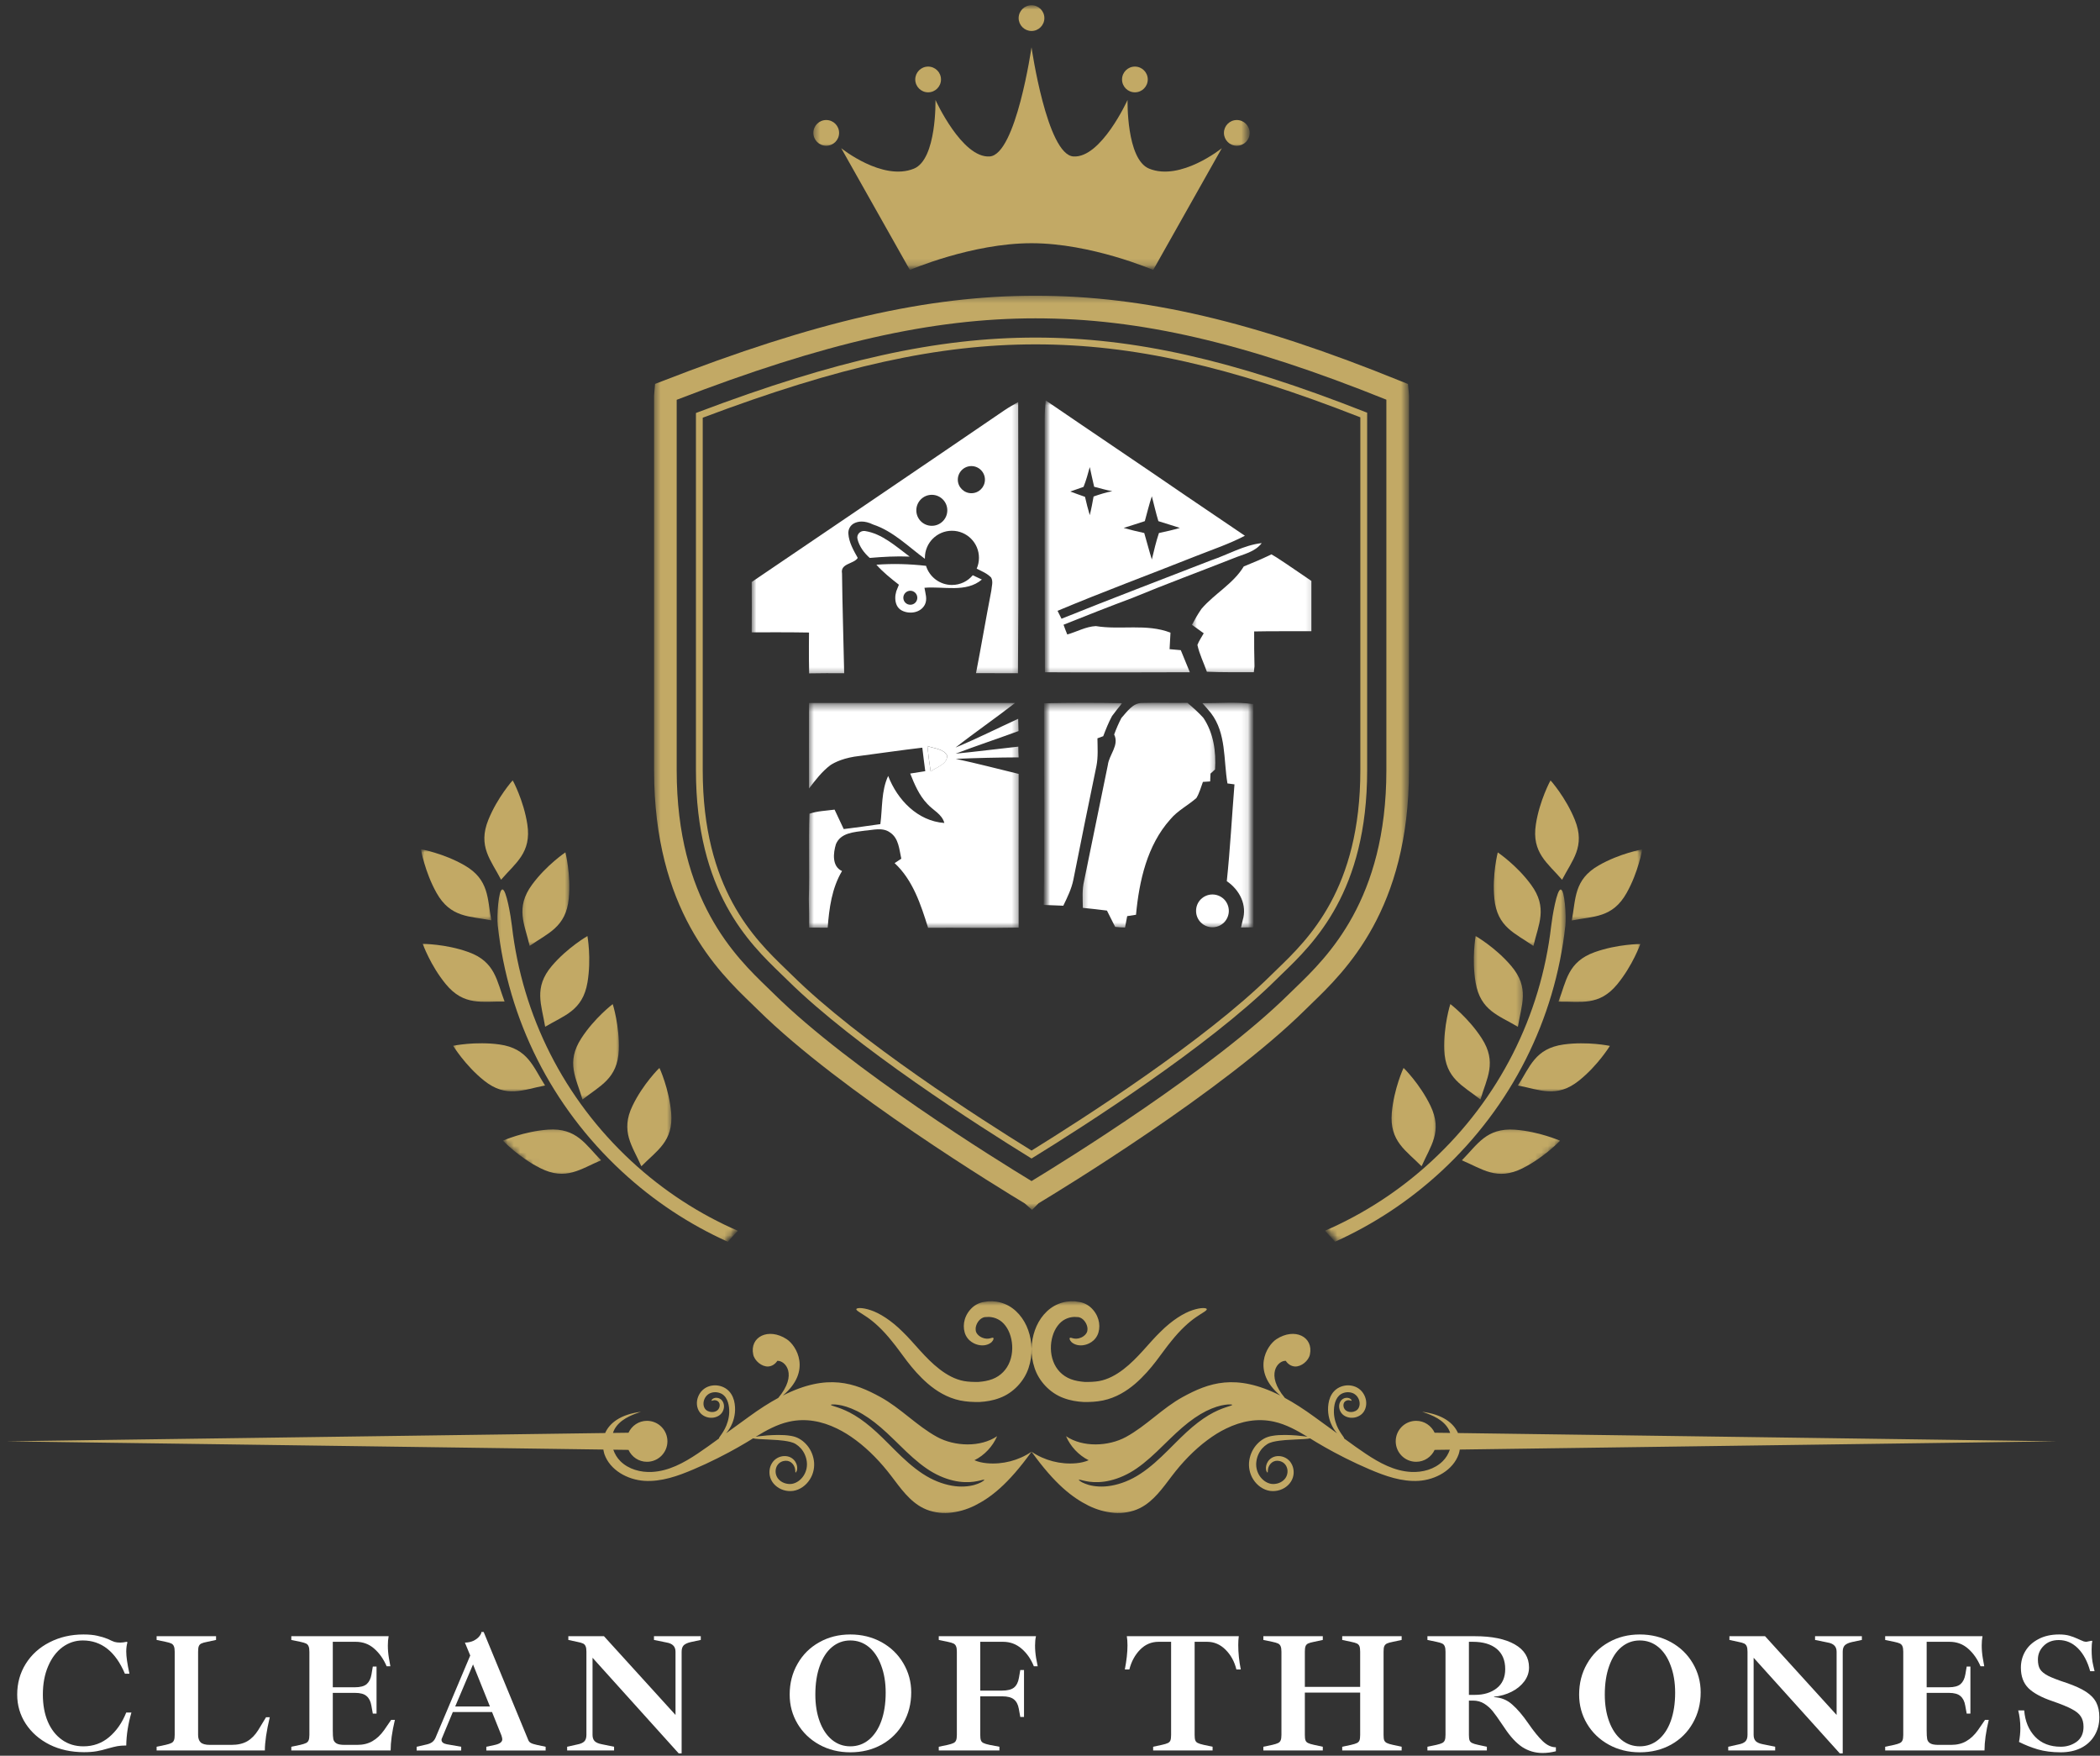 <svg width="329" height="275" viewBox="0 0 329 275" fill="none" xmlns="http://www.w3.org/2000/svg">
<rect x="0" y="0" width="329" height="275" fill="#333333" stroke="none"/>
<g clip-path="url(#clip0_2329_55)">
<mask id="mask0_2329_55" style="mask-type:luminance" maskUnits="userSpaceOnUse" x="102" y="46" width="119" height="144">
<path d="M102.458 46.32H220.458V189.32H102.458V46.32Z" fill="white"/>
</mask>
<g mask="url(#mask0_2329_55)">
<path d="M161.687 189.508L160.552 188.497C157.281 186.529 131.755 171.029 118.776 158.206C118.479 157.909 118.151 157.596 117.807 157.263C112.448 152.091 102.474 142.471 102.474 120.654V61.977L102.479 61.925C102.489 61.706 102.51 61.503 102.526 61.294L102.63 60.133L103.656 59.737C127.802 50.331 145.312 46.32 162.218 46.32C179.265 46.32 196.427 50.336 219.583 59.747L220.583 60.148L220.687 61.273C220.708 61.497 220.729 61.716 220.739 61.95V120.654C220.739 142.471 210.771 152.091 205.411 157.258C205.067 157.596 204.739 157.909 204.442 158.206C191.547 170.945 166.125 186.414 162.713 188.466L161.687 189.508ZM106.015 62.622V120.654C106.015 140.966 115.286 149.909 120.265 154.711C120.625 155.055 120.958 155.378 121.265 155.685C133.224 167.497 156.291 181.768 161.609 184.992C166.901 181.779 190.015 167.477 201.948 155.685C202.26 155.378 202.593 155.055 202.953 154.711C207.932 149.904 217.198 140.966 217.198 120.654V62.602C195.021 53.68 178.526 49.862 162.218 49.862C146.031 49.862 129.172 53.685 106.015 62.622Z" fill="#C2A965"/>
</g>
<path d="M161.609 181.458L161.328 181.286C153.448 176.427 133.969 163.995 123.385 153.536C123.068 153.224 122.724 152.891 122.359 152.542C117.375 147.729 109.031 139.682 109.031 120.651V64.688L109.375 64.557C131.042 56.37 146.849 52.875 162.219 52.875C177.682 52.875 193.12 56.354 213.849 64.51L214.188 64.641V120.651C214.188 139.682 205.844 147.729 200.859 152.536C200.495 152.891 200.151 153.224 199.833 153.536C189.281 163.969 169.781 176.417 161.885 181.286L161.609 181.458ZM110.094 65.427V120.651C110.094 139.234 118.234 147.083 123.094 151.776C123.464 152.13 123.813 152.464 124.13 152.781C134.516 163.042 153.583 175.255 161.609 180.214C169.641 175.245 188.734 163.016 199.089 152.781C199.406 152.464 199.75 152.13 200.12 151.776C204.984 147.083 213.12 139.229 213.12 120.651V65.365C192.698 57.354 177.453 53.938 162.219 53.938C147.063 53.938 131.458 57.375 110.094 65.427Z" fill="#C2A965"/>
<mask id="mask1_2329_55" style="mask-type:luminance" maskUnits="userSpaceOnUse" x="77" y="139" width="39" height="56">
<path d="M77.333 139H116V195H77.333V139Z" fill="white"/>
</mask>
<g mask="url(#mask1_2329_55)">
<mask id="mask2_2329_55" style="mask-type:luminance" maskUnits="userSpaceOnUse" x="48" y="118" width="89" height="86">
<path d="M48.947 151.326L79.546 118.336L136.005 170.695L105.406 203.69L48.947 151.326Z" fill="white"/>
</mask>
<g mask="url(#mask2_2329_55)">
<mask id="mask3_2329_55" style="mask-type:luminance" maskUnits="userSpaceOnUse" x="48" y="42" width="159" height="162">
<path d="M48.947 151.323L150.27 42.078L206.729 94.438L105.406 203.688L48.947 151.323Z" fill="white"/>
</mask>
<g mask="url(#mask3_2329_55)">
<path d="M115.604 192.789C109.609 190.18 103.947 186.539 98.89 181.852C88.364 172.086 81.828 159.149 80.203 145.034C80.025 143.492 79.317 139.284 78.708 139.305C78.098 139.326 77.817 143.466 77.984 144.961C79.604 159.727 86.395 173.263 97.395 183.461C102.442 188.143 108.067 191.815 114.02 194.497L115.604 192.789Z" fill="#C2A965"/>
</g>
</g>
</g>
<mask id="mask4_2329_55" style="mask-type:luminance" maskUnits="userSpaceOnUse" x="74" y="121" width="10" height="18">
<path d="M74.667 121.664H84V138.997H74.667V121.664Z" fill="white"/>
</mask>
<g mask="url(#mask4_2329_55)">
<mask id="mask5_2329_55" style="mask-type:luminance" maskUnits="userSpaceOnUse" x="48" y="118" width="89" height="86">
<path d="M48.948 151.326L79.547 118.336L136.006 170.695L105.407 203.69L48.948 151.326Z" fill="white"/>
</mask>
<g mask="url(#mask5_2329_55)">
<mask id="mask6_2329_55" style="mask-type:luminance" maskUnits="userSpaceOnUse" x="48" y="42" width="159" height="162">
<path d="M48.948 151.323L150.271 42.078L206.729 94.438L105.407 203.688L48.948 151.323Z" fill="white"/>
</mask>
<g mask="url(#mask6_2329_55)">
<path d="M80.323 122.219C80.323 122.219 77.938 124.875 76.511 128.401C74.818 132.578 76.917 134.714 78.501 137.792C80.761 135.161 83.297 133.568 82.615 129.115C82.037 125.354 80.323 122.219 80.323 122.219Z" fill="#C2A965"/>
</g>
</g>
</g>
<mask id="mask7_2329_55" style="mask-type:luminance" maskUnits="userSpaceOnUse" x="81" y="132" width="9" height="17">
<path d="M81.333 132.336H89.333V148.336H81.333V132.336Z" fill="white"/>
</mask>
<g mask="url(#mask7_2329_55)">
<mask id="mask8_2329_55" style="mask-type:luminance" maskUnits="userSpaceOnUse" x="48" y="118" width="89" height="86">
<path d="M48.947 151.333L79.546 118.344L136.005 170.703L105.406 203.698L48.947 151.333Z" fill="white"/>
</mask>
<g mask="url(#mask8_2329_55)">
<mask id="mask9_2329_55" style="mask-type:luminance" maskUnits="userSpaceOnUse" x="48" y="42" width="159" height="162">
<path d="M48.947 151.331L150.27 42.086L206.729 94.445L105.406 203.695L48.947 151.331Z" fill="white"/>
</mask>
<g mask="url(#mask9_2329_55)">
<path d="M88.578 133.508C88.578 133.508 85.614 135.492 83.359 138.56C80.692 142.19 82.203 144.779 82.984 148.154C85.822 146.159 88.666 145.237 89.104 140.753C89.468 136.966 88.578 133.508 88.578 133.508Z" fill="#C2A965"/>
</g>
</g>
</g>
<mask id="mask10_2329_55" style="mask-type:luminance" maskUnits="userSpaceOnUse" x="84" y="145" width="10" height="17">
<path d="M84 145.664H93.333V161.664H84V145.664Z" fill="white"/>
</mask>
<g mask="url(#mask10_2329_55)">
<mask id="mask11_2329_55" style="mask-type:luminance" maskUnits="userSpaceOnUse" x="48" y="118" width="89" height="86">
<path d="M48.948 151.326L79.547 118.336L136.006 170.695L105.407 203.69L48.948 151.326Z" fill="white"/>
</mask>
<g mask="url(#mask11_2329_55)">
<mask id="mask12_2329_55" style="mask-type:luminance" maskUnits="userSpaceOnUse" x="48" y="42" width="159" height="162">
<path d="M48.948 151.323L150.271 42.078L206.729 94.438L105.407 203.688L48.948 151.323Z" fill="white"/>
</mask>
<g mask="url(#mask12_2329_55)">
<path d="M92.032 146.617C92.032 146.617 88.928 148.388 86.464 151.284C83.542 154.716 84.865 157.404 85.407 160.826C88.376 159.039 91.282 158.326 92.037 153.883C92.672 150.128 92.032 146.617 92.032 146.617Z" fill="#C2A965"/>
</g>
</g>
</g>
<mask id="mask13_2329_55" style="mask-type:luminance" maskUnits="userSpaceOnUse" x="89" y="156" width="9" height="17">
<path d="M89.333 156.336H97.333V172.336H89.333V156.336Z" fill="white"/>
</mask>
<g mask="url(#mask13_2329_55)">
<mask id="mask14_2329_55" style="mask-type:luminance" maskUnits="userSpaceOnUse" x="48" y="118" width="89" height="86">
<path d="M48.947 151.333L79.546 118.344L136.005 170.703L105.406 203.698L48.947 151.333Z" fill="white"/>
</mask>
<g mask="url(#mask14_2329_55)">
<mask id="mask15_2329_55" style="mask-type:luminance" maskUnits="userSpaceOnUse" x="48" y="42" width="159" height="162">
<path d="M48.947 151.331L150.27 42.086L206.729 94.445L105.406 203.695L48.947 151.331Z" fill="white"/>
</mask>
<g mask="url(#mask15_2329_55)">
<path d="M95.994 157.273C95.994 157.273 93.145 159.43 91.078 162.622C88.624 166.398 90.286 168.893 91.26 172.221C93.973 170.06 96.765 168.977 96.937 164.477C97.083 160.669 95.994 157.273 95.994 157.273Z" fill="#C2A965"/>
</g>
</g>
</g>
<mask id="mask16_2329_55" style="mask-type:luminance" maskUnits="userSpaceOnUse" x="97" y="167" width="9" height="16">
<path d="M97.333 167H105.333V183H97.333V167Z" fill="white"/>
</mask>
<g mask="url(#mask16_2329_55)">
<mask id="mask17_2329_55" style="mask-type:luminance" maskUnits="userSpaceOnUse" x="48" y="118" width="89" height="86">
<path d="M48.947 151.326L79.546 118.336L136.005 170.695L105.406 203.69L48.947 151.326Z" fill="white"/>
</mask>
<g mask="url(#mask17_2329_55)">
<mask id="mask18_2329_55" style="mask-type:luminance" maskUnits="userSpaceOnUse" x="48" y="42" width="159" height="162">
<path d="M48.947 151.323L150.27 42.078L206.729 94.438L105.406 203.688L48.947 151.323Z" fill="white"/>
</mask>
<g mask="url(#mask18_2329_55)">
<path d="M103.312 167.258C103.312 167.258 100.754 169.753 99.103 173.18C97.14 177.232 99.093 179.503 100.478 182.68C102.905 180.201 105.536 178.779 105.15 174.289C104.817 170.503 103.312 167.258 103.312 167.258Z" fill="#C2A965"/>
</g>
</g>
</g>
<mask id="mask19_2329_55" style="mask-type:luminance" maskUnits="userSpaceOnUse" x="65" y="132" width="13" height="13">
<path d="M65.333 132.336H77.333V144.336H65.333V132.336Z" fill="white"/>
</mask>
<g mask="url(#mask19_2329_55)">
<mask id="mask20_2329_55" style="mask-type:luminance" maskUnits="userSpaceOnUse" x="48" y="118" width="89" height="86">
<path d="M48.947 151.333L79.546 118.344L136.005 170.703L105.406 203.698L48.947 151.333Z" fill="white"/>
</mask>
<g mask="url(#mask20_2329_55)">
<mask id="mask21_2329_55" style="mask-type:luminance" maskUnits="userSpaceOnUse" x="48" y="42" width="159" height="162">
<path d="M48.947 151.331L150.27 42.086L206.729 94.445L105.406 203.695L48.947 151.331Z" fill="white"/>
</mask>
<g mask="url(#mask21_2329_55)">
<path d="M65.947 133.016C65.947 133.016 66.531 136.536 68.39 139.854C70.598 143.781 73.578 143.474 76.978 144.156C76.328 140.75 76.671 137.776 72.765 135.531C69.463 133.635 65.947 133.016 65.947 133.016Z" fill="#C2A965"/>
</g>
</g>
</g>
<mask id="mask22_2329_55" style="mask-type:luminance" maskUnits="userSpaceOnUse" x="65" y="147" width="15" height="11">
<path d="M65.333 147H80V157.667H65.333V147Z" fill="white"/>
</mask>
<g mask="url(#mask22_2329_55)">
<mask id="mask23_2329_55" style="mask-type:luminance" maskUnits="userSpaceOnUse" x="48" y="118" width="89" height="86">
<path d="M48.947 151.326L79.546 118.336L136.005 170.695L105.406 203.69L48.947 151.326Z" fill="white"/>
</mask>
<g mask="url(#mask23_2329_55)">
<mask id="mask24_2329_55" style="mask-type:luminance" maskUnits="userSpaceOnUse" x="48" y="42" width="159" height="162">
<path d="M48.947 151.323L150.27 42.078L206.729 94.438L105.406 203.688L48.947 151.323Z" fill="white"/>
</mask>
<g mask="url(#mask24_2329_55)">
<path d="M66.233 147.844C66.233 147.844 67.426 151.214 69.843 154.146C72.707 157.63 75.582 156.797 79.051 156.875C77.811 153.635 77.624 150.646 73.384 149.12C69.801 147.833 66.233 147.844 66.233 147.844Z" fill="#C2A965"/>
</g>
</g>
</g>
<mask id="mask25_2329_55" style="mask-type:luminance" maskUnits="userSpaceOnUse" x="70" y="163" width="17" height="8">
<path d="M70.667 163H86.667V171H70.667V163Z" fill="white"/>
</mask>
<g mask="url(#mask25_2329_55)">
<mask id="mask26_2329_55" style="mask-type:luminance" maskUnits="userSpaceOnUse" x="48" y="118" width="89" height="86">
<path d="M48.948 151.326L79.547 118.336L136.006 170.695L105.407 203.69L48.948 151.326Z" fill="white"/>
</mask>
<g mask="url(#mask26_2329_55)">
<mask id="mask27_2329_55" style="mask-type:luminance" maskUnits="userSpaceOnUse" x="48" y="42" width="159" height="162">
<path d="M48.948 151.323L150.271 42.078L206.729 94.438L105.407 203.688L48.948 151.323Z" fill="white"/>
</mask>
<g mask="url(#mask27_2329_55)">
<path d="M70.995 163.804C70.995 163.804 72.849 166.856 75.818 169.242C79.334 172.06 81.98 170.664 85.391 170.023C83.516 167.106 82.719 164.221 78.255 163.596C74.49 163.07 70.995 163.804 70.995 163.804Z" fill="#C2A965"/>
</g>
</g>
</g>
<mask id="mask28_2329_55" style="mask-type:luminance" maskUnits="userSpaceOnUse" x="78" y="176" width="17" height="9">
<path d="M78.667 176.336H94.667V184.336H78.667V176.336Z" fill="white"/>
</mask>
<g mask="url(#mask28_2329_55)">
<mask id="mask29_2329_55" style="mask-type:luminance" maskUnits="userSpaceOnUse" x="48" y="118" width="89" height="86">
<path d="M48.948 151.333L79.547 118.344L136.006 170.703L105.407 203.698L48.948 151.333Z" fill="white"/>
</mask>
<g mask="url(#mask29_2329_55)">
<mask id="mask30_2329_55" style="mask-type:luminance" maskUnits="userSpaceOnUse" x="48" y="42" width="159" height="162">
<path d="M48.948 151.331L150.271 42.086L206.729 94.445L105.407 203.695L48.948 151.331Z" fill="white"/>
</mask>
<g mask="url(#mask30_2329_55)">
<path d="M78.792 178.664C78.792 178.664 81.245 181.258 84.646 182.966C88.667 184.992 90.969 183.075 94.167 181.737C91.73 179.273 90.344 176.622 85.849 176.94C82.052 177.211 78.792 178.664 78.792 178.664Z" fill="#C2A965"/>
</g>
</g>
</g>
<mask id="mask31_2329_55" style="mask-type:luminance" maskUnits="userSpaceOnUse" x="0" y="203" width="323" height="35">
<path d="M0 203.75H322.667V237.667H0V203.75Z" fill="white"/>
</mask>
<g mask="url(#mask31_2329_55)">
<path d="M162.084 214.269C161.396 212.238 161.5 210.16 162.136 208.353C162.761 206.561 164.058 204.941 165.813 204.238C166.672 203.884 167.578 203.769 168.401 203.827C168.604 203.847 168.802 203.884 168.995 203.915L169.292 203.962L169.641 204.061C170.099 204.217 170.49 204.452 170.818 204.728C172.089 205.847 172.469 207.42 172.089 208.712C171.896 209.384 171.443 209.915 170.995 210.202C170.542 210.509 170.078 210.655 169.657 210.707C168.808 210.816 168.141 210.493 167.844 210.186C167.537 209.858 167.532 209.608 167.604 209.556C167.698 209.478 167.886 209.571 168.177 209.639C168.474 209.696 168.896 209.717 169.375 209.504C169.844 209.306 170.36 208.837 170.365 208.311C170.443 207.733 170.073 206.889 169.443 206.493C169.292 206.399 169.131 206.337 168.979 206.306L168.87 206.295L168.683 206.29L168.302 206.269C167.808 206.29 167.328 206.405 166.886 206.634C166.006 207.066 165.261 208.045 164.901 209.285C164.537 210.504 164.532 211.962 165.006 213.222C165.479 214.493 166.417 215.504 167.756 216.014C168.422 216.269 169.167 216.394 169.922 216.452C170.667 216.467 171.516 216.441 172.193 216.316C173.573 216.066 174.865 215.353 176.011 214.472C178.323 212.696 179.995 210.337 181.828 208.582C183.61 206.8 185.443 205.665 186.823 205.212C188.203 204.754 189.026 204.853 189.063 205.045C189.12 205.274 188.422 205.592 187.37 206.316C186.308 207.045 184.933 208.259 183.479 210.092C182.006 211.853 180.516 214.431 177.854 216.733C176.532 217.863 174.849 218.931 172.792 219.358C171.756 219.566 170.828 219.608 169.782 219.597C168.745 219.54 167.667 219.373 166.604 218.967C164.459 218.181 162.74 216.295 162.084 214.269ZM134.157 205.045C134.198 204.853 135.021 204.754 136.401 205.212C137.776 205.665 139.615 206.8 141.396 208.582C143.229 210.337 144.901 212.696 147.214 214.472C148.36 215.353 149.646 216.066 151.032 216.316C151.703 216.441 152.558 216.467 153.302 216.452C154.058 216.394 154.797 216.269 155.469 216.014C156.802 215.504 157.745 214.493 158.219 213.222C158.688 211.962 158.688 210.504 158.323 209.285C157.964 208.045 157.219 207.066 156.334 206.634C155.896 206.405 155.417 206.29 154.917 206.269L154.542 206.29L154.354 206.295L154.24 206.306C154.089 206.337 153.933 206.399 153.782 206.493C153.146 206.889 152.782 207.733 152.86 208.311C152.86 208.837 153.381 209.306 153.849 209.504C154.328 209.717 154.75 209.696 155.047 209.639C155.339 209.571 155.526 209.478 155.62 209.556C155.693 209.608 155.683 209.858 155.381 210.186C155.084 210.493 154.417 210.816 153.568 210.707C153.146 210.655 152.683 210.509 152.229 210.202C151.782 209.915 151.323 209.384 151.136 208.712C150.756 207.42 151.136 205.847 152.407 204.728C152.735 204.452 153.125 204.217 153.584 204.061L153.933 203.962L154.224 203.915C154.422 203.884 154.62 203.847 154.823 203.827C155.646 203.769 156.552 203.884 157.412 204.238C159.162 204.941 160.464 206.561 161.089 208.353C161.724 210.16 161.828 212.238 161.141 214.269C160.485 216.295 158.766 218.181 156.615 218.967C155.558 219.373 154.479 219.54 153.443 219.597C152.396 219.608 151.464 219.566 150.427 219.358C148.375 218.931 146.693 217.863 145.37 216.733C142.703 214.431 141.219 211.853 139.745 210.092C138.292 208.259 136.917 207.045 135.854 206.316C134.797 205.592 134.104 205.274 134.157 205.045ZM189.339 221.675C188.276 222.311 187.094 223.212 185.875 224.337C184.657 225.452 183.391 226.806 181.969 228.155C180.547 229.504 179.063 230.712 177.506 231.524C175.959 232.337 174.401 232.743 173.073 232.827C171.745 232.905 170.672 232.67 169.995 232.389C169.823 232.316 169.672 232.248 169.547 232.191C169.422 232.123 169.323 232.056 169.24 232.004C169.078 231.894 169.006 231.821 169.021 231.79C169.037 231.754 169.146 231.764 169.328 231.806C169.417 231.827 169.526 231.858 169.657 231.889C169.792 231.915 169.943 231.952 170.11 231.988C170.787 232.134 171.792 232.233 173 232.066C174.209 231.899 175.625 231.452 177.032 230.655C178.443 229.863 179.839 228.691 181.229 227.373C182.625 226.045 183.917 224.712 185.219 223.597C186.511 222.478 187.802 221.592 188.974 221.009C190.151 220.425 191.183 220.134 191.901 220.035C192.089 220.009 192.245 219.993 192.386 219.983C192.526 219.972 192.646 219.978 192.74 219.978C192.938 219.983 193.037 220.004 193.042 220.04C193.073 220.217 191.474 220.389 189.339 221.675ZM153.985 232.004C153.901 232.056 153.802 232.123 153.672 232.191C153.547 232.248 153.401 232.316 153.229 232.389C152.552 232.67 151.474 232.905 150.146 232.827C148.823 232.743 147.266 232.337 145.719 231.524C144.162 230.712 142.677 229.504 141.25 228.155C139.834 226.806 138.568 225.452 137.349 224.337C136.131 223.212 134.948 222.311 133.886 221.675C131.75 220.389 130.151 220.217 130.183 220.04C130.188 220.004 130.287 219.983 130.479 219.978C130.578 219.978 130.698 219.972 130.839 219.983C130.974 219.993 131.136 220.009 131.318 220.035C132.042 220.134 133.073 220.425 134.25 221.009C135.422 221.592 136.714 222.478 138.006 223.597C139.308 224.712 140.599 226.045 141.99 227.373C143.386 228.691 144.782 229.863 146.193 230.655C147.599 231.452 149.011 231.899 150.224 232.066C151.433 232.233 152.433 232.134 153.11 231.988C153.276 231.952 153.433 231.915 153.563 231.889C153.693 231.858 153.808 231.827 153.896 231.806C154.078 231.764 154.183 231.754 154.203 231.79C154.219 231.821 154.146 231.894 153.985 232.004ZM322.261 225.754L228.417 224.457C227.729 222.899 226.026 221.54 222.802 221.129C224.438 221.66 226.177 222.399 226.979 223.92C227.068 224.087 227.136 224.264 227.193 224.441L224.761 224.41C224.25 223.316 223.157 222.545 221.865 222.545C220.094 222.545 218.662 223.983 218.662 225.754C218.662 227.524 220.094 228.962 221.865 228.962C223.157 228.962 224.245 228.196 224.761 227.097L227.141 227.066C226.912 227.743 226.532 228.368 226.026 228.868C224.75 230.139 222.86 230.644 221.063 230.55C218.464 230.415 216.125 229.149 213.933 227.681C213.391 227.321 212.865 226.946 212.339 226.582C212.292 226.545 212.245 226.514 212.198 226.478C211.74 226.149 211.172 225.743 210.568 225.3C210.568 225.3 210.573 225.3 210.573 225.295C210.625 225.233 210.433 225.004 210.141 224.582C209.849 224.155 209.459 223.519 209.209 222.655C209.084 222.228 208.995 221.748 208.979 221.233C208.969 220.717 209.011 220.16 209.177 219.634C209.344 219.108 209.646 218.629 210.094 218.358C210.552 218.082 211.167 217.983 211.714 218.134C211.99 218.202 212.229 218.342 212.422 218.519C212.62 218.696 212.776 218.931 212.875 219.175C213.084 219.675 213.047 220.228 212.808 220.603C212.589 220.962 212.115 221.165 211.683 221.17C211.245 221.181 210.865 221.004 210.667 220.728C210.464 220.452 210.427 220.071 210.516 219.821C210.537 219.759 210.568 219.696 210.599 219.644C210.636 219.597 210.672 219.55 210.719 219.514C210.808 219.436 210.917 219.384 211.016 219.353C211.224 219.29 211.401 219.316 211.521 219.353C211.641 219.384 211.709 219.425 211.74 219.394C211.766 219.373 211.756 219.285 211.636 219.165C211.521 219.05 211.287 218.925 210.959 218.936C210.802 218.946 210.615 218.983 210.438 219.087C210.344 219.134 210.256 219.202 210.172 219.285C210.099 219.368 210.026 219.462 209.969 219.571C209.74 219.998 209.724 220.592 210.026 221.129C210.172 221.399 210.412 221.634 210.698 221.795C210.985 221.952 211.318 222.045 211.657 222.066C212 222.082 212.36 222.03 212.703 221.884C213.047 221.743 213.391 221.509 213.631 221.16C214.104 220.483 214.162 219.566 213.86 218.795C213.709 218.405 213.479 218.035 213.157 217.733C212.828 217.425 212.427 217.207 211.995 217.092C211.141 216.863 210.245 217.019 209.537 217.467C209.183 217.696 208.881 218.004 208.672 218.332C208.459 218.665 208.323 219.014 208.229 219.353C207.886 220.722 208.11 221.978 208.495 222.91C208.776 223.603 209.141 224.129 209.479 224.504C208.172 223.55 206.818 222.561 205.881 221.894C204.229 220.691 202.709 219.722 201.297 218.957C198.198 215.269 200.224 213.071 201.438 213.149C201.75 213.639 202.287 214.004 202.87 214.035C203.875 214.092 205.006 213.144 205.219 212.165C205.813 209.389 202.844 207.889 199.979 209.754C198.433 210.759 196.021 214.769 200.584 218.587C193.568 215.04 189.313 216.618 185.292 218.816C182.115 220.556 179.594 223.327 176.417 225.066C173.657 226.577 169.599 226.722 167.011 224.952C167.709 226.566 168.985 227.936 170.558 228.717C169.943 228.988 169.266 229.123 168.599 229.186C166.157 229.41 163.641 228.764 161.61 227.384C159.578 228.764 157.068 229.41 154.625 229.186C153.953 229.123 153.276 228.988 152.662 228.717C154.24 227.936 155.516 226.566 156.214 224.952C153.62 226.722 149.563 226.577 146.802 225.066C143.625 223.327 141.104 220.556 137.927 218.816C133.912 216.618 129.651 215.04 122.641 218.587C127.203 214.769 124.787 210.759 123.245 209.754C120.381 207.889 117.412 209.389 118.006 212.165C118.214 213.144 119.349 214.092 120.354 214.035C120.938 214.004 121.474 213.639 121.782 213.149C123 213.071 125.026 215.269 121.927 218.957C120.511 219.722 118.99 220.691 117.344 221.894C116.407 222.561 115.047 223.55 113.745 224.504C114.084 224.129 114.448 223.603 114.729 222.91C115.11 221.978 115.339 220.722 114.995 219.353C114.901 219.014 114.761 218.665 114.547 218.332C114.344 218.004 114.042 217.696 113.688 217.467C112.979 217.019 112.084 216.863 111.224 217.092C110.797 217.207 110.391 217.425 110.068 217.733C109.74 218.035 109.516 218.405 109.365 218.795C109.063 219.566 109.12 220.483 109.594 221.16C109.834 221.509 110.172 221.743 110.516 221.884C110.865 222.03 111.219 222.082 111.563 222.066C111.907 222.045 112.235 221.952 112.521 221.795C112.808 221.634 113.052 221.399 113.198 221.129C113.5 220.592 113.485 219.998 113.256 219.571C113.198 219.462 113.125 219.368 113.052 219.285C112.969 219.202 112.881 219.134 112.787 219.087C112.604 218.983 112.422 218.946 112.261 218.936C111.938 218.925 111.703 219.05 111.589 219.165C111.469 219.285 111.459 219.373 111.479 219.394C111.511 219.425 111.584 219.384 111.703 219.353C111.818 219.316 111.995 219.29 112.203 219.353C112.308 219.384 112.417 219.436 112.506 219.514C112.552 219.55 112.589 219.597 112.62 219.644C112.657 219.696 112.688 219.759 112.709 219.821C112.797 220.071 112.756 220.452 112.552 220.728C112.36 221.004 111.979 221.181 111.542 221.17C111.11 221.165 110.636 220.962 110.417 220.603C110.177 220.228 110.141 219.675 110.349 219.175C110.448 218.931 110.599 218.696 110.797 218.519C110.99 218.342 111.235 218.202 111.506 218.134C112.052 217.983 112.672 218.082 113.131 218.358C113.578 218.629 113.875 219.108 114.042 219.634C114.209 220.16 114.256 220.717 114.245 221.233C114.229 221.748 114.136 222.228 114.011 222.655C113.766 223.519 113.37 224.155 113.084 224.582C112.792 225.004 112.599 225.233 112.651 225.295C112.651 225.3 112.657 225.3 112.657 225.3C112.047 225.743 111.485 226.149 111.026 226.478C110.979 226.514 110.933 226.545 110.881 226.582C110.36 226.946 109.834 227.321 109.292 227.681C107.099 229.149 104.756 230.415 102.157 230.55C100.365 230.644 98.474 230.139 97.198 228.868C96.693 228.368 96.313 227.743 96.084 227.066L98.464 227.097C98.974 228.196 100.068 228.962 101.354 228.962C103.131 228.962 104.563 227.524 104.563 225.754C104.563 223.983 103.131 222.545 101.354 222.545C100.068 222.545 98.974 223.316 98.464 224.41L96.032 224.441C96.089 224.264 96.157 224.087 96.245 223.92C97.047 222.399 98.787 221.66 100.422 221.129C97.198 221.54 95.495 222.899 94.808 224.457L0.964 225.754L94.526 227.045C94.573 227.285 94.61 227.53 94.688 227.759C95.568 230.269 98.297 231.774 100.953 231.946C103.615 232.113 106.209 231.191 108.657 230.144C109.943 229.597 111.209 229.014 112.453 228.384C113.032 228.097 113.604 227.8 114.172 227.493C115.131 226.983 116.073 226.446 117.006 225.889C117.328 225.691 117.657 225.488 117.985 225.29C118.151 225.337 118.474 225.373 118.948 225.405C119.641 225.452 120.641 225.472 121.854 225.561C122.459 225.613 123.125 225.681 123.782 225.837C124.115 225.92 124.407 226.024 124.683 226.196C124.969 226.373 125.235 226.603 125.474 226.868C125.948 227.405 126.287 228.118 126.391 228.884C126.5 229.649 126.344 230.452 125.901 231.134C125.469 231.811 124.787 232.295 124.089 232.415C123.396 232.524 122.636 232.3 122.151 231.863C121.651 231.436 121.453 230.806 121.526 230.222C121.604 229.639 121.943 229.186 122.391 228.972C122.844 228.748 123.344 228.754 123.693 228.915C124.052 229.082 124.297 229.389 124.422 229.66C124.683 230.222 124.547 230.618 124.641 230.639C124.672 230.655 124.75 230.582 124.823 230.394C124.891 230.207 124.938 229.894 124.844 229.514C124.75 229.139 124.511 228.681 124 228.358C123.5 228.04 122.766 227.962 122.073 228.228C121.729 228.363 121.391 228.592 121.125 228.915C120.86 229.243 120.672 229.639 120.594 230.071C120.516 230.498 120.532 230.962 120.667 231.415C120.813 231.873 121.078 232.3 121.443 232.634C122.157 233.311 123.193 233.665 124.266 233.519C125.339 233.353 126.276 232.66 126.86 231.748C127.459 230.842 127.662 229.717 127.5 228.722C127.344 227.722 126.886 226.827 126.25 226.16C125.933 225.827 125.573 225.545 125.188 225.332C124.797 225.108 124.36 224.983 123.985 224.915C123.214 224.774 122.521 224.759 121.886 224.759C120.625 224.769 119.62 224.873 118.933 224.962C118.724 224.988 118.547 225.014 118.396 225.04C120.042 224.045 121.729 223.103 123.599 222.686C126.209 222.097 128.761 222.597 131.131 223.754C132.136 224.238 133.11 224.847 134.037 225.54C134.042 225.54 134.042 225.545 134.047 225.545C136.162 227.113 138.052 229.113 139.615 231.165C141.073 233.077 142.5 235.16 144.662 236.228C147.146 237.457 150.198 237.061 152.688 235.832C155.172 234.592 157.917 232.524 161.61 227.384C165.302 232.524 168.052 234.592 170.537 235.832C173.021 237.061 176.073 237.457 178.563 236.228C180.719 235.16 182.151 233.077 183.61 231.165C185.167 229.113 187.063 227.113 189.177 225.545C189.183 225.545 189.183 225.54 189.188 225.54C190.115 224.847 191.084 224.238 192.094 223.754C194.464 222.597 197.016 222.097 199.625 222.686C201.49 223.103 203.177 224.045 204.828 225.04C204.677 225.014 204.5 224.988 204.292 224.962C203.599 224.873 202.599 224.769 201.339 224.759C200.703 224.759 200.011 224.774 199.24 224.915C198.865 224.983 198.427 225.108 198.032 225.332C197.651 225.545 197.287 225.827 196.974 226.16C196.339 226.827 195.881 227.722 195.724 228.722C195.563 229.717 195.766 230.842 196.36 231.748C196.943 232.66 197.886 233.353 198.959 233.519C200.032 233.665 201.068 233.311 201.782 232.634C202.141 232.3 202.407 231.873 202.552 231.415C202.693 230.962 202.709 230.498 202.625 230.071C202.547 229.639 202.36 229.243 202.099 228.915C201.834 228.592 201.495 228.363 201.146 228.228C200.459 227.962 199.724 228.04 199.224 228.358C198.709 228.681 198.474 229.139 198.381 229.514C198.287 229.894 198.334 230.207 198.401 230.394C198.469 230.582 198.552 230.655 198.584 230.639C198.672 230.618 198.537 230.222 198.797 229.66C198.927 229.389 199.167 229.082 199.532 228.915C199.881 228.754 200.381 228.748 200.828 228.972C201.282 229.186 201.62 229.639 201.698 230.222C201.771 230.806 201.573 231.436 201.073 231.863C200.589 232.3 199.828 232.524 199.131 232.415C198.433 232.295 197.75 231.811 197.318 231.134C196.881 230.452 196.724 229.649 196.834 228.884C196.938 228.118 197.276 227.405 197.745 226.868C197.985 226.603 198.256 226.373 198.537 226.196C198.818 226.024 199.11 225.92 199.438 225.837C200.099 225.681 200.761 225.613 201.365 225.561C202.584 225.472 203.584 225.452 204.276 225.405C204.75 225.373 205.073 225.337 205.24 225.29C205.563 225.488 205.891 225.691 206.219 225.889C207.151 226.446 208.094 226.983 209.052 227.493C209.62 227.8 210.193 228.097 210.771 228.384C212.016 229.014 213.282 229.597 214.563 230.144C217.011 231.191 219.61 232.113 222.271 231.946C224.922 231.774 227.657 230.269 228.532 227.759C228.615 227.53 228.651 227.285 228.698 227.045L322.261 225.754Z" fill="#C2A965"/>
</g>
<mask id="mask32_2329_55" style="mask-type:luminance" maskUnits="userSpaceOnUse" x="206" y="139" width="40" height="56">
<path d="M206.667 139H245.334V195H206.667V139Z" fill="white"/>
</mask>
<g mask="url(#mask32_2329_55)">
<mask id="mask33_2329_55" style="mask-type:luminance" maskUnits="userSpaceOnUse" x="187" y="118" width="88" height="86">
<path d="M243.829 118.492L274.407 151.508L217.907 203.826L187.334 170.81L243.829 118.492Z" fill="white"/>
</mask>
<g mask="url(#mask33_2329_55)">
<mask id="mask34_2329_55" style="mask-type:luminance" maskUnits="userSpaceOnUse" x="116" y="42" width="159" height="162">
<path d="M274.267 151.359L173.032 42.031L116.532 94.349L217.772 203.677L274.267 151.359Z" fill="white"/>
</mask>
<g mask="url(#mask34_2329_55)">
<path d="M207.579 192.774C213.574 190.169 219.241 186.539 224.303 181.852C234.84 172.096 241.381 159.164 243.017 145.05C243.194 143.508 243.907 139.294 244.517 139.32C245.126 139.341 245.407 143.482 245.241 144.977C243.61 159.742 236.803 173.274 225.798 183.466C220.746 188.138 215.121 191.81 209.162 194.487L207.579 192.774Z" fill="#C2A965"/>
</g>
</g>
</g>
<mask id="mask35_2329_55" style="mask-type:luminance" maskUnits="userSpaceOnUse" x="240" y="121" width="8" height="18">
<path d="M240 121.664H248V138.997H240V121.664Z" fill="white"/>
</mask>
<g mask="url(#mask35_2329_55)">
<mask id="mask36_2329_55" style="mask-type:luminance" maskUnits="userSpaceOnUse" x="187" y="118" width="88" height="86">
<path d="M243.828 118.492L274.406 151.508L217.906 203.826L187.333 170.81L243.828 118.492Z" fill="white"/>
</mask>
<g mask="url(#mask36_2329_55)">
<mask id="mask37_2329_55" style="mask-type:luminance" maskUnits="userSpaceOnUse" x="116" y="42" width="159" height="162">
<path d="M274.266 151.359L173.031 42.031L116.531 94.349L217.771 203.677L274.266 151.359Z" fill="white"/>
</mask>
<g mask="url(#mask37_2329_55)">
<path d="M242.916 122.227C242.916 122.227 245.297 124.883 246.724 128.409C248.416 132.586 246.312 134.721 244.724 137.799C242.468 135.169 239.932 133.576 240.62 129.117C241.198 125.362 242.916 122.227 242.916 122.227Z" fill="#C2A965"/>
</g>
</g>
</g>
<mask id="mask38_2329_55" style="mask-type:luminance" maskUnits="userSpaceOnUse" x="233" y="132" width="10" height="17">
<path d="M233.333 132.336H242.666V148.336H233.333V132.336Z" fill="white"/>
</mask>
<g mask="url(#mask38_2329_55)">
<mask id="mask39_2329_55" style="mask-type:luminance" maskUnits="userSpaceOnUse" x="187" y="118" width="88" height="86">
<path d="M243.828 118.5L274.406 151.516L217.906 203.833L187.333 170.818L243.828 118.5Z" fill="white"/>
</mask>
<g mask="url(#mask39_2329_55)">
<mask id="mask40_2329_55" style="mask-type:luminance" maskUnits="userSpaceOnUse" x="116" y="42" width="159" height="162">
<path d="M274.266 151.367L173.031 42.039L116.531 94.357L217.771 203.685L274.266 151.367Z" fill="white"/>
</mask>
<g mask="url(#mask40_2329_55)">
<path d="M234.651 133.516C234.651 133.516 237.614 135.5 239.864 138.573C242.531 142.203 241.015 144.786 240.234 148.167C237.396 146.167 234.552 145.245 234.119 140.76C233.755 136.969 234.651 133.516 234.651 133.516Z" fill="#C2A965"/>
</g>
</g>
</g>
<mask id="mask41_2329_55" style="mask-type:luminance" maskUnits="userSpaceOnUse" x="230" y="145" width="9" height="17">
<path d="M230.667 145.664H238.667V161.664H230.667V145.664Z" fill="white"/>
</mask>
<g mask="url(#mask41_2329_55)">
<mask id="mask42_2329_55" style="mask-type:luminance" maskUnits="userSpaceOnUse" x="187" y="118" width="88" height="86">
<path d="M243.829 118.492L274.407 151.508L217.907 203.826L187.334 170.81L243.829 118.492Z" fill="white"/>
</mask>
<g mask="url(#mask42_2329_55)">
<mask id="mask43_2329_55" style="mask-type:luminance" maskUnits="userSpaceOnUse" x="116" y="42" width="159" height="162">
<path d="M274.267 151.359L173.032 42.031L116.532 94.349L217.772 203.677L274.267 151.359Z" fill="white"/>
</mask>
<g mask="url(#mask43_2329_55)">
<path d="M231.188 146.617C231.188 146.617 234.292 148.388 236.751 151.289C239.673 154.721 238.35 157.409 237.803 160.831C234.834 159.044 231.928 158.326 231.178 153.883C230.548 150.128 231.188 146.617 231.188 146.617Z" fill="#C2A965"/>
</g>
</g>
</g>
<mask id="mask44_2329_55" style="mask-type:luminance" maskUnits="userSpaceOnUse" x="225" y="156" width="10" height="17">
<path d="M225.333 156.336H234.666V172.336H225.333V156.336Z" fill="white"/>
</mask>
<g mask="url(#mask44_2329_55)">
<mask id="mask45_2329_55" style="mask-type:luminance" maskUnits="userSpaceOnUse" x="187" y="118" width="88" height="86">
<path d="M243.828 118.5L274.406 151.516L217.906 203.833L187.333 170.818L243.828 118.5Z" fill="white"/>
</mask>
<g mask="url(#mask45_2329_55)">
<mask id="mask46_2329_55" style="mask-type:luminance" maskUnits="userSpaceOnUse" x="116" y="42" width="159" height="162">
<path d="M274.266 151.367L173.031 42.039L116.531 94.357L217.771 203.685L274.266 151.367Z" fill="white"/>
</mask>
<g mask="url(#mask46_2329_55)">
<path d="M227.218 157.266C227.218 157.266 230.062 159.427 232.13 162.62C234.578 166.401 232.916 168.891 231.937 172.219C229.223 170.057 226.437 168.969 226.27 164.469C226.13 160.667 227.218 157.266 227.218 157.266Z" fill="#C2A965"/>
</g>
</g>
</g>
<mask id="mask47_2329_55" style="mask-type:luminance" maskUnits="userSpaceOnUse" x="217" y="167" width="9" height="16">
<path d="M217.333 167H225.333V183H217.333V167Z" fill="white"/>
</mask>
<g mask="url(#mask47_2329_55)">
<mask id="mask48_2329_55" style="mask-type:luminance" maskUnits="userSpaceOnUse" x="187" y="118" width="88" height="86">
<path d="M243.828 118.492L274.406 151.508L217.906 203.826L187.333 170.81L243.828 118.492Z" fill="white"/>
</mask>
<g mask="url(#mask48_2329_55)">
<mask id="mask49_2329_55" style="mask-type:luminance" maskUnits="userSpaceOnUse" x="116" y="42" width="159" height="162">
<path d="M274.266 151.359L173.031 42.031L116.531 94.349L217.771 203.677L274.266 151.359Z" fill="white"/>
</mask>
<g mask="url(#mask49_2329_55)">
<path d="M219.891 167.258C219.891 167.258 222.443 169.753 224.099 173.18C226.058 177.237 224.099 179.503 222.714 182.68C220.292 180.201 217.657 178.773 218.052 174.284C218.386 170.497 219.891 167.258 219.891 167.258Z" fill="#C2A965"/>
</g>
</g>
</g>
<mask id="mask50_2329_55" style="mask-type:luminance" maskUnits="userSpaceOnUse" x="245" y="132" width="13" height="13">
<path d="M245.333 132.336H257.333V144.336H245.333V132.336Z" fill="white"/>
</mask>
<g mask="url(#mask50_2329_55)">
<mask id="mask51_2329_55" style="mask-type:luminance" maskUnits="userSpaceOnUse" x="187" y="118" width="88" height="86">
<path d="M243.828 118.5L274.406 151.516L217.906 203.833L187.333 170.818L243.828 118.5Z" fill="white"/>
</mask>
<g mask="url(#mask51_2329_55)">
<mask id="mask52_2329_55" style="mask-type:luminance" maskUnits="userSpaceOnUse" x="116" y="42" width="159" height="162">
<path d="M274.266 151.367L173.031 42.039L116.531 94.357L217.771 203.685L274.266 151.367Z" fill="white"/>
</mask>
<g mask="url(#mask52_2329_55)">
<path d="M257.282 133.039C257.282 133.039 256.698 136.56 254.834 139.872C252.625 143.805 249.646 143.492 246.245 144.174C246.896 140.768 246.558 137.789 250.464 135.549C253.766 133.654 257.282 133.039 257.282 133.039Z" fill="#C2A965"/>
</g>
</g>
</g>
<mask id="mask53_2329_55" style="mask-type:luminance" maskUnits="userSpaceOnUse" x="244" y="147" width="14" height="11">
<path d="M244 147H257.333V157.667H244V147Z" fill="white"/>
</mask>
<g mask="url(#mask53_2329_55)">
<mask id="mask54_2329_55" style="mask-type:luminance" maskUnits="userSpaceOnUse" x="187" y="118" width="88" height="86">
<path d="M243.828 118.492L274.406 151.508L217.906 203.826L187.333 170.81L243.828 118.492Z" fill="white"/>
</mask>
<g mask="url(#mask54_2329_55)">
<mask id="mask55_2329_55" style="mask-type:luminance" maskUnits="userSpaceOnUse" x="116" y="42" width="159" height="162">
<path d="M274.266 151.359L173.031 42.031L116.531 94.349L217.771 203.677L274.266 151.359Z" fill="white"/>
</mask>
<g mask="url(#mask55_2329_55)">
<path d="M256.984 147.867C256.984 147.867 255.786 151.232 253.369 154.169C250.505 157.648 247.625 156.815 244.161 156.888C245.401 153.648 245.593 150.664 249.833 149.138C253.416 147.857 256.984 147.867 256.984 147.867Z" fill="#C2A965"/>
</g>
</g>
</g>
<mask id="mask56_2329_55" style="mask-type:luminance" maskUnits="userSpaceOnUse" x="237" y="163" width="17" height="8">
<path d="M237.333 163H253.333V171H237.333V163Z" fill="white"/>
</mask>
<g mask="url(#mask56_2329_55)">
<mask id="mask57_2329_55" style="mask-type:luminance" maskUnits="userSpaceOnUse" x="187" y="118" width="88" height="86">
<path d="M243.828 118.492L274.406 151.508L217.906 203.826L187.333 170.81L243.828 118.492Z" fill="white"/>
</mask>
<g mask="url(#mask57_2329_55)">
<mask id="mask58_2329_55" style="mask-type:luminance" maskUnits="userSpaceOnUse" x="116" y="42" width="159" height="162">
<path d="M274.266 151.359L173.031 42.031L116.531 94.349L217.771 203.677L274.266 151.359Z" fill="white"/>
</mask>
<g mask="url(#mask58_2329_55)">
<path d="M252.214 163.821C252.214 163.821 250.354 166.868 247.385 169.248C243.87 172.066 241.219 170.665 237.812 170.024C239.688 167.112 240.49 164.227 244.953 163.602C248.719 163.076 252.214 163.821 252.214 163.821Z" fill="#C2A965"/>
</g>
</g>
</g>
<mask id="mask59_2329_55" style="mask-type:luminance" maskUnits="userSpaceOnUse" x="228" y="176" width="18" height="9">
<path d="M228 176.336H245.333V184.336H228V176.336Z" fill="white"/>
</mask>
<g mask="url(#mask59_2329_55)">
<mask id="mask60_2329_55" style="mask-type:luminance" maskUnits="userSpaceOnUse" x="187" y="118" width="88" height="86">
<path d="M243.828 118.5L274.406 151.516L217.906 203.833L187.333 170.818L243.828 118.5Z" fill="white"/>
</mask>
<g mask="url(#mask60_2329_55)">
<mask id="mask61_2329_55" style="mask-type:luminance" maskUnits="userSpaceOnUse" x="116" y="42" width="159" height="162">
<path d="M274.266 151.367L173.031 42.039L116.531 94.357L217.771 203.685L274.266 151.367Z" fill="white"/>
</mask>
<g mask="url(#mask61_2329_55)">
<path d="M244.401 178.678C244.401 178.678 241.948 181.272 238.547 182.98C234.521 185.001 232.224 183.079 229.026 181.74C231.469 179.277 232.854 176.626 237.349 176.949C241.141 177.225 244.401 178.678 244.401 178.678Z" fill="#C2A965"/>
</g>
</g>
</g>
<mask id="mask62_2329_55" style="mask-type:luminance" maskUnits="userSpaceOnUse" x="130" y="7" width="62" height="35">
<path d="M130.667 7H192V41.818H130.667V7Z" fill="white"/>
</mask>
<g mask="url(#mask62_2329_55)">
<path d="M191.417 23.213L180.667 42.286C180.667 42.286 170.979 38.094 161.604 38.094C152.235 38.094 142.547 42.286 142.547 42.286L131.792 23.213C131.792 23.213 138.261 28.432 143.188 26.412C146.771 24.938 146.558 15.656 146.558 15.656C146.558 15.656 150.709 24.802 155.052 24.505C159.183 24.224 161.604 7.406 161.604 7.406C161.604 7.406 164.026 24.224 168.162 24.505C172.506 24.802 176.651 15.656 176.651 15.656C176.651 15.656 176.438 24.938 180.026 26.412C184.953 28.432 191.417 23.213 191.417 23.213Z" fill="#C2A965"/>
</g>
<mask id="mask63_2329_55" style="mask-type:luminance" maskUnits="userSpaceOnUse" x="127" y="0" width="69" height="23">
<path d="M127.411 0.82H195.411V23.003H127.411V0.82Z" fill="white"/>
</mask>
<g mask="url(#mask63_2329_55)">
<path d="M161.604 4.852C162.718 4.852 163.619 3.945 163.619 2.836C163.619 1.721 162.718 0.82 161.604 0.82C160.489 0.82 159.588 1.721 159.588 2.836C159.588 3.945 160.494 4.852 161.604 4.852ZM177.802 14.461C178.916 14.461 179.817 13.56 179.817 12.445C179.817 11.331 178.916 10.43 177.802 10.43C176.687 10.43 175.786 11.331 175.786 12.445C175.786 13.56 176.687 14.461 177.802 14.461ZM193.765 18.799C192.656 18.799 191.75 19.701 191.75 20.815C191.75 21.93 192.656 22.831 193.765 22.831C194.88 22.831 195.781 21.93 195.781 20.815C195.781 19.701 194.88 18.799 193.765 18.799ZM145.406 14.461C146.521 14.461 147.422 13.56 147.422 12.445C147.422 11.331 146.521 10.43 145.406 10.43C144.297 10.43 143.39 11.331 143.39 12.445C143.39 13.56 144.297 14.461 145.406 14.461ZM129.442 18.799C128.328 18.799 127.427 19.701 127.427 20.815C127.427 21.93 128.328 22.831 129.442 22.831C130.557 22.831 131.458 21.93 131.458 20.815C131.458 19.701 130.557 18.799 129.442 18.799Z" fill="#C2A965"/>
</g>
<path d="M135.516 83.175C138.188 83.581 140.386 85.602 142.511 87.18C140.422 87.092 138.334 87.212 136.261 87.389C135.375 86.613 134.631 85.602 134.344 84.451C134.151 83.722 134.771 83.071 135.516 83.175Z" fill="white"/>
<path d="M152.396 90.102C151.614 91.039 150.448 91.623 149.135 91.623C147.239 91.623 145.609 90.367 145.078 88.628C142.51 88.331 139.89 88.258 137.302 88.451C138.349 89.638 139.588 90.612 140.828 91.586C140.828 91.586 140.458 92.508 140.422 92.597C140.317 92.972 140.244 93.341 140.26 93.732C140.281 94.513 140.562 95.253 141.291 95.628C142.494 96.248 144.213 95.998 144.885 94.722C145.328 93.873 144.974 92.951 144.833 92.065C147.807 91.8 151.349 92.883 153.828 90.774C153.474 90.597 152.765 90.279 152.396 90.102ZM142.619 94.722C142 94.722 141.521 94.227 141.521 93.628C141.521 93.024 142.015 92.529 142.619 92.529C143.218 92.529 143.713 93.024 143.713 93.628C143.713 94.227 143.239 94.722 142.619 94.722Z" fill="white"/>
<mask id="mask64_2329_55" style="mask-type:luminance" maskUnits="userSpaceOnUse" x="117" y="62" width="43" height="44">
<path d="M117.745 62.852H159.745V105.664H117.745V62.852Z" fill="white"/>
</mask>
<g mask="url(#mask64_2329_55)">
<path d="M159.516 62.977C158.792 63.383 158.063 63.789 157.375 64.253C150.714 68.805 144.036 73.336 137.359 77.872C130.839 82.299 124.302 86.732 117.766 91.159C117.786 93.779 117.786 96.419 117.766 99.039C120.76 99.039 123.755 99.023 126.745 99.076C126.745 99.784 126.745 100.492 126.729 101.201C126.729 102.617 126.729 104.055 126.766 105.471C128.589 105.435 130.411 105.435 132.255 105.451C132.151 100.242 131.974 95.018 131.917 89.81C131.62 88.216 133.797 88.357 134.38 87.383C133.708 86.18 133 84.956 132.911 83.596C132.859 82.919 133.214 82.268 133.813 81.966C134.432 81.648 135.406 81.487 136.792 82.159C139.906 83.185 142.297 85.612 144.901 87.529C144.901 87.471 144.901 87.419 144.901 87.367C144.901 85.029 146.797 83.133 149.135 83.133C151.474 83.133 153.37 85.029 153.37 87.367C153.37 87.971 153.245 88.534 153.016 89.07C153.813 89.477 154.661 89.81 155.281 90.466C155.635 91.107 155.354 91.867 155.302 92.539C154.469 96.826 153.74 101.148 152.911 105.435C155.089 105.435 157.286 105.435 159.479 105.451C159.604 91.299 159.536 77.128 159.516 62.977ZM145.984 82.357C144.635 82.357 143.557 81.273 143.557 79.93C143.557 78.602 144.635 77.503 145.984 77.503C147.313 77.503 148.411 78.581 148.411 79.93C148.411 81.273 147.328 82.357 145.984 82.357ZM152.182 77.253C151.016 77.253 150.057 76.294 150.057 75.128C150.057 73.961 151.016 73.003 152.182 73.003C153.354 73.003 154.307 73.961 154.307 75.128C154.307 76.294 153.37 77.253 152.182 77.253Z" fill="white"/>
</g>
<mask id="mask65_2329_55" style="mask-type:luminance" maskUnits="userSpaceOnUse" x="163" y="62" width="36" height="44">
<path d="M163.886 62.711H198.667V105.669H163.886V62.711Z" fill="white"/>
</mask>
<g mask="url(#mask65_2329_55)">
<path d="M163.662 65.685C163.662 64.695 163.73 63.7 163.818 62.711C171.173 67.742 178.574 72.701 185.928 77.747C188.954 79.805 191.985 81.857 195.032 83.914C192.568 85.206 189.949 86.076 187.36 87.102C180.136 89.971 172.855 92.664 165.683 95.674C165.839 95.992 166.141 96.596 166.303 96.914C174.079 93.779 181.923 90.805 189.751 87.758C192.391 86.872 194.87 85.383 197.673 85.065C196.589 86.497 194.73 86.815 193.173 87.471C187.912 89.544 182.631 91.492 177.407 93.654C173.792 95.003 170.199 96.419 166.62 97.852C166.761 98.242 167.042 99.003 167.204 99.378C168.693 98.966 170.11 98.138 171.683 98.065C175.563 98.701 179.605 97.638 183.376 99.091C183.324 99.961 183.272 100.81 183.235 101.68C183.818 101.732 184.402 101.784 184.99 101.836C185.464 102.987 185.943 104.143 186.407 105.294C178.839 105.31 171.261 105.346 163.699 105.294C163.641 92.06 163.641 78.862 163.662 65.685ZM170.73 73.159C170.443 74.206 170.162 75.253 169.756 76.258C169.063 76.492 168.376 76.737 167.683 76.987C168.443 77.268 169.204 77.555 169.985 77.82C170.199 78.773 170.443 79.732 170.73 80.69C170.975 79.716 171.152 78.742 171.329 77.768C172.287 77.43 173.261 77.128 174.256 76.935C173.298 76.758 172.36 76.492 171.417 76.242C171.173 75.216 170.959 74.19 170.73 73.159ZM179.355 81.628C178.256 81.997 177.141 82.336 176.042 82.69C177.105 82.992 178.188 83.258 179.266 83.487C179.673 84.867 180.027 86.268 180.454 87.633C180.792 86.232 181.11 84.852 181.568 83.487C182.667 83.258 183.766 83.008 184.844 82.69C183.73 82.32 182.594 81.982 181.48 81.628C181.089 80.336 180.792 79.023 180.454 77.732C180.027 79.023 179.709 80.336 179.355 81.628Z" fill="white"/>
</g>
<mask id="mask66_2329_55" style="mask-type:luminance" maskUnits="userSpaceOnUse" x="186" y="85" width="20" height="21">
<path d="M186.667 85.664H205.86V105.664H186.667V85.664Z" fill="white"/>
</mask>
<g mask="url(#mask66_2329_55)">
<path d="M194.855 88.724C196.308 88.141 197.777 87.516 199.193 86.828C199.391 86.953 199.798 87.182 199.99 87.307C201.834 88.495 203.62 89.766 205.449 90.99C205.449 93.609 205.449 96.25 205.449 98.87C202.454 98.891 199.48 98.838 196.485 98.906C196.464 100.734 196.501 102.536 196.537 104.365C196.521 104.594 196.464 105.052 196.433 105.286C193.985 105.286 191.527 105.318 189.079 105.214C188.584 103.813 187.912 102.469 187.594 101.016C187.839 100.38 188.245 99.792 188.584 99.193C187.964 98.75 187.36 98.307 186.74 97.865C187.204 96.995 187.683 96.146 188.245 95.349C190.282 92.974 193.209 91.448 194.855 88.724Z" fill="white"/>
</g>
<path d="M145.292 116.852C146.339 117.258 147.771 117.258 148.391 118.336C148.427 119.753 146.729 120.143 145.808 120.836C145.594 119.508 145.417 118.18 145.292 116.852Z" fill="white"/>
<mask id="mask67_2329_55" style="mask-type:luminance" maskUnits="userSpaceOnUse" x="126" y="110" width="34" height="36">
<path d="M126.667 110.383H159.667V145.383H126.667V110.383Z" fill="white"/>
</mask>
<g mask="url(#mask67_2329_55)">
<path d="M159.537 116.947C156.256 117.301 153 117.728 149.719 118.046C152.979 116.806 156.292 115.707 159.568 114.504C159.552 113.864 159.537 113.228 159.516 112.588C156.256 114.077 153.032 115.707 149.703 117.088C152.75 114.697 155.959 112.499 159.021 110.109C148.271 110.093 137.5 110.109 126.745 110.109C126.729 114.572 126.745 119.036 126.745 123.499C127.74 122.192 128.787 120.827 130.115 119.832C130.823 119.374 132.256 118.666 134.698 118.4C137.959 117.973 141.219 117.494 144.495 117.109C144.636 118.348 144.797 119.567 144.959 120.791C144.177 120.916 143.381 121.041 142.599 121.161C143.271 122.848 144 124.582 145.276 125.911C146.177 126.921 147.578 127.504 147.948 128.905C143.75 128.603 140.584 125.27 139.146 121.536C138.047 123.89 138.261 126.567 137.922 129.082C136.011 129.364 134.099 129.614 132.183 129.859C131.709 128.848 131.229 127.822 130.75 126.812C129.438 126.989 128.073 127.025 126.818 127.452C126.657 131.916 126.854 136.379 126.714 140.843C126.766 142.332 126.766 143.801 126.766 145.291C127.74 145.291 128.698 145.291 129.672 145.306C129.901 142.244 130.323 139.109 131.917 136.431C130.308 135.707 130.537 133.598 130.964 132.218C131.709 130.426 133.813 130.338 135.464 130.109C136.771 130.02 138.297 129.525 139.464 130.411C140.813 131.312 140.881 133.067 141.203 134.499C140.849 134.734 140.495 134.963 140.157 135.192C143.026 137.848 144.266 141.692 145.401 145.322C150.131 145.291 154.86 145.379 159.589 145.291C159.589 137.265 159.568 129.239 159.589 121.218C156.313 120.421 153.032 119.567 149.74 118.859C153.016 118.718 156.313 118.645 159.589 118.629C159.552 118.062 159.537 117.494 159.537 116.947ZM145.808 120.827C145.594 119.499 145.417 118.171 145.292 116.843C146.339 117.249 147.771 117.249 148.391 118.327C148.412 119.744 146.709 120.135 145.808 120.827Z" fill="white"/>
</g>
<mask id="mask68_2329_55" style="mask-type:luminance" maskUnits="userSpaceOnUse" x="163" y="110" width="13" height="33">
<path d="M163.886 110.398H176V143.003H163.886V110.398Z" fill="white"/>
</mask>
<g mask="url(#mask68_2329_55)">
<path d="M163.552 110.154C167.63 110.066 171.719 110.066 175.792 110.139C175.26 110.811 174.714 111.467 174.219 112.154C173.667 113.165 173.245 114.248 172.839 115.311C172.604 115.399 172.146 115.555 171.932 115.644C171.948 117.097 172.057 118.566 171.771 120.003C170.552 125.92 169.328 131.852 168.161 137.79C167.875 139.222 167.219 140.55 166.583 141.863C165.557 141.826 164.51 141.774 163.484 141.738C163.698 131.196 163.536 120.675 163.552 110.154Z" fill="white"/>
</g>
<mask id="mask69_2329_55" style="mask-type:luminance" maskUnits="userSpaceOnUse" x="169" y="110" width="22" height="36">
<path d="M169.333 110.398H190.666V145.398H169.333V110.398Z" fill="white"/>
</mask>
<g mask="url(#mask69_2329_55)">
<path d="M175.687 112.458C176.573 111.484 177.479 110.068 178.963 110.104C181.323 110.031 183.677 110.141 186.031 110.083C186.901 110.828 187.771 111.594 188.531 112.443C190.125 114.813 190.531 117.719 190.354 120.521C190.177 120.677 189.823 120.995 189.646 121.172C189.63 121.474 189.609 122.078 189.594 122.396C189.307 122.411 188.745 122.448 188.458 122.469C188.14 123.318 187.911 124.219 187.432 125C186.104 126.167 184.474 126.969 183.338 128.349C179.708 132.406 178.469 138 177.974 143.281C177.51 143.349 177.052 143.422 176.594 143.495C176.484 144.094 176.359 144.677 176.255 145.281C175.739 145.266 175.229 145.245 174.713 145.177C174.625 145.016 174.463 144.677 174.375 144.521C174.057 143.88 173.739 143.245 173.422 142.625C172.161 142.464 170.906 142.323 169.646 142.198C169.63 140.781 169.505 139.349 169.844 137.969C171.099 131.927 172.307 125.87 173.562 119.828C173.755 118.198 175.385 116.729 174.552 115.047C174.875 114.161 175.245 113.292 175.687 112.458Z" fill="white"/>
</g>
<mask id="mask70_2329_55" style="mask-type:luminance" maskUnits="userSpaceOnUse" x="188" y="110" width="8" height="36">
<path d="M188 110.398H195.885V145.398H188V110.398Z" fill="white"/>
</mask>
<g mask="url(#mask70_2329_55)">
<path d="M188.37 110.138C191.026 110.153 193.719 109.903 196.36 110.278C196.448 121.934 196.36 133.585 196.396 145.242C195.74 145.263 195.084 145.263 194.427 145.278C194.5 145.013 194.625 144.466 194.677 144.179C195.438 141.752 194.198 139.382 192.198 138.018C192.729 132.966 192.995 127.903 193.401 122.856C193.12 122.82 192.568 122.747 192.302 122.71C191.667 119.013 192.146 114.867 189.719 111.695C189.292 111.164 188.834 110.648 188.37 110.138Z" fill="white"/>
</g>
<mask id="mask71_2329_55" style="mask-type:luminance" maskUnits="userSpaceOnUse" x="186" y="139" width="8" height="7">
<path d="M186.667 139H193.334V145.396H186.667V139Z" fill="white"/>
</mask>
<g mask="url(#mask71_2329_55)">
<path d="M192.516 142.669C192.516 143.013 192.449 143.336 192.318 143.654C192.188 143.966 192.006 144.247 191.766 144.487C191.521 144.727 191.245 144.914 190.933 145.044C190.615 145.174 190.287 145.237 189.949 145.237C189.605 145.237 189.282 145.174 188.964 145.044C188.652 144.914 188.37 144.727 188.131 144.487C187.891 144.247 187.704 143.966 187.574 143.654C187.443 143.336 187.381 143.013 187.381 142.669C187.381 142.331 187.443 142.003 187.574 141.685C187.704 141.372 187.891 141.096 188.131 140.852C188.37 140.612 188.652 140.43 188.964 140.299C189.282 140.169 189.605 140.102 189.949 140.102C190.287 140.102 190.615 140.169 190.933 140.299C191.245 140.43 191.521 140.612 191.766 140.852C192.006 141.096 192.188 141.372 192.318 141.685C192.449 142.003 192.516 142.331 192.516 142.669Z" fill="white"/>
</g>
<path d="M13.174 274.445C11.158 274.445 9.351 274.049 7.757 273.258C6.173 272.456 4.929 271.362 4.028 269.987C3.137 268.612 2.694 267.091 2.694 265.424C2.694 263.648 3.137 262.044 4.028 260.612C4.929 259.169 6.173 258.044 7.757 257.237C9.351 256.419 11.121 256.008 13.069 256.008C13.955 256.008 14.684 256.081 15.257 256.216C15.84 256.341 16.387 256.508 16.903 256.716C17.345 256.94 17.694 257.091 17.944 257.174C18.194 257.247 18.491 257.279 18.84 257.279C19.132 257.279 19.47 257.237 19.861 257.154L19.965 257.237C19.84 257.669 19.778 258.154 19.778 258.695C19.778 259.477 19.944 260.628 20.278 262.154H19.569C18.095 258.685 15.892 256.945 12.965 256.945C11.809 256.945 10.757 257.294 9.799 257.987C8.851 258.685 8.101 259.674 7.548 260.966C6.991 262.258 6.715 263.747 6.715 265.424C6.715 267.023 6.97 268.435 7.486 269.654C8.012 270.878 8.757 271.831 9.715 272.508C10.674 273.19 11.788 273.529 13.069 273.529C14.611 273.529 15.95 273.049 17.09 272.091C18.241 271.122 19.137 269.836 19.778 268.237H20.59C20.075 270.003 19.804 271.727 19.778 273.404H19.59C19.158 273.404 18.746 273.44 18.361 273.508C17.986 273.581 17.507 273.695 16.924 273.862C16.283 274.06 15.684 274.201 15.132 274.299C14.59 274.393 13.934 274.445 13.174 274.445Z" fill="white"/>
<path d="M24.536 273.594L25.932 273.302C26.349 273.208 26.651 273.109 26.849 273.01C27.041 272.917 27.172 272.776 27.244 272.594C27.328 272.417 27.369 272.13 27.369 271.74V258.719C27.369 258.333 27.328 258.047 27.244 257.865C27.172 257.672 27.041 257.526 26.849 257.427C26.651 257.333 26.349 257.24 25.932 257.156L24.536 256.865V256.281H33.849V256.865L32.495 257.156C32.047 257.24 31.729 257.333 31.536 257.427C31.338 257.526 31.208 257.672 31.14 257.865C31.067 258.047 31.036 258.333 31.036 258.719V271.74C31.036 272.255 31.166 272.646 31.432 272.906C31.708 273.172 32.192 273.302 32.89 273.302H36.245C37.245 273.302 38.067 273.115 38.724 272.74C39.39 272.354 39.963 271.771 40.453 270.99L41.682 268.969H42.265C41.75 271.135 41.495 272.875 41.495 274.177H24.536V273.594Z" fill="white"/>
<path d="M45.638 273.594L47.033 273.302C47.45 273.208 47.752 273.109 47.95 273.01C48.143 272.917 48.273 272.776 48.346 272.594C48.429 272.417 48.471 272.13 48.471 271.74V258.719C48.471 258.333 48.429 258.047 48.346 257.865C48.273 257.672 48.143 257.526 47.95 257.427C47.752 257.333 47.45 257.24 47.033 257.156L45.638 256.865V256.281H60.888C60.804 256.698 60.763 257.187 60.763 257.74C60.763 258.365 60.815 259.021 60.929 259.698C61.039 260.38 61.117 260.812 61.158 260.99H60.575C60.086 259.854 59.435 258.927 58.617 258.219C57.81 257.51 56.846 257.156 55.721 257.156H52.138V264.281H55.575C56.435 264.281 57.06 264.115 57.45 263.781C57.836 263.437 58.086 262.927 58.2 262.26L58.408 261.031H58.992V268.406H58.408L58.179 267.135C58.065 266.469 57.815 265.979 57.429 265.656C57.054 265.323 56.45 265.156 55.617 265.156H52.138V271.031C52.138 271.656 52.164 272.115 52.221 272.406C52.289 272.698 52.455 272.922 52.721 273.073C52.981 273.229 53.408 273.302 53.992 273.302H55.971C56.888 273.302 57.679 273.109 58.346 272.719C59.023 272.333 59.638 271.755 60.179 270.99L61.283 269.385H61.867C61.419 271.25 61.2 272.844 61.2 274.177H45.638V273.594Z" fill="white"/>
<path d="M85.483 273.596V274.18H76.191V273.596L77.545 273.305C78.306 273.138 78.691 272.846 78.691 272.43C78.691 272.305 78.649 272.112 78.566 271.846L77.087 268.159H70.941L69.254 272.221C69.196 272.32 69.17 272.419 69.17 272.513C69.17 272.862 69.441 273.091 69.983 273.201L72.254 273.596V274.18H65.274V273.596L66.816 273.242C67.191 273.159 67.488 273.034 67.712 272.867C67.931 272.701 68.108 272.471 68.233 272.18L73.67 259.305L72.837 257.284C73.347 257.273 73.8 257.174 74.191 256.992C74.576 256.799 74.879 256.57 75.087 256.305C75.306 256.044 75.42 255.815 75.42 255.617H75.774L82.733 272.471C82.816 272.711 82.951 272.883 83.149 272.992C83.358 273.107 83.675 273.211 84.108 273.305L85.483 273.596ZM76.754 267.284L74.108 260.701L71.316 267.284H76.754Z" fill="white"/>
<path d="M92.831 259.656V271.74C92.831 272.156 92.94 272.484 93.164 272.719C93.398 272.943 93.768 273.104 94.268 273.198L96.206 273.594V274.177H88.852V273.594L90.435 273.24C90.945 273.146 91.315 272.984 91.539 272.76C91.758 272.542 91.872 272.198 91.872 271.74V258.719C91.872 258.333 91.831 258.047 91.747 257.865C91.674 257.672 91.544 257.526 91.352 257.427C91.154 257.333 90.836 257.24 90.393 257.156L89.039 256.865V256.281H94.622L105.831 268.615V258.719C105.831 258.292 105.711 257.964 105.477 257.74C105.253 257.505 104.893 257.344 104.393 257.26L102.456 256.865V256.281H109.789V256.865L108.227 257.198C107.727 257.312 107.357 257.479 107.122 257.698C106.898 257.922 106.789 258.26 106.789 258.719V274.635H106.331L92.831 259.656Z" fill="white"/>
<path d="M133.216 274.466C131.424 274.466 129.799 274.065 128.341 273.258C126.893 272.456 125.763 271.362 124.945 269.987C124.122 268.602 123.716 267.081 123.716 265.424C123.716 263.648 124.122 262.044 124.945 260.612C125.763 259.169 126.893 258.044 128.341 257.237C129.784 256.419 131.409 256.008 133.216 256.008C135.018 256.008 136.653 256.414 138.112 257.216C139.57 258.023 140.705 259.128 141.528 260.529C142.346 261.919 142.757 263.435 142.757 265.07C142.757 266.852 142.346 268.456 141.528 269.883C140.721 271.315 139.591 272.44 138.132 273.258C136.674 274.065 135.034 274.466 133.216 274.466ZM133.216 273.529C134.31 273.529 135.278 273.19 136.112 272.508C136.955 271.815 137.612 270.836 138.07 269.57C138.528 268.294 138.757 266.81 138.757 265.112C138.757 263.518 138.518 262.102 138.049 260.862C137.591 259.612 136.945 258.648 136.112 257.966C135.278 257.289 134.31 256.945 133.216 256.945C132.132 256.945 131.174 257.294 130.341 257.987C129.518 258.669 128.882 259.654 128.424 260.945C127.966 262.227 127.737 263.716 127.737 265.424C127.737 267.008 127.966 268.419 128.424 269.654C128.882 270.878 129.518 271.831 130.341 272.508C131.174 273.19 132.132 273.529 133.216 273.529Z" fill="white"/>
<path d="M147.074 273.594L148.47 273.302C148.887 273.208 149.189 273.109 149.387 273.01C149.579 272.917 149.71 272.776 149.783 272.594C149.866 272.417 149.908 272.13 149.908 271.74V258.719C149.908 258.333 149.866 258.047 149.783 257.865C149.71 257.672 149.579 257.526 149.387 257.427C149.189 257.333 148.887 257.24 148.47 257.156L147.074 256.865V256.281H162.303C162.204 256.698 162.158 257.187 162.158 257.74C162.158 258.365 162.21 259.021 162.324 259.698C162.449 260.38 162.533 260.812 162.574 260.99H161.97C161.512 259.854 160.866 258.927 160.033 258.219C159.21 257.51 158.246 257.156 157.137 257.156H153.574V264.802H156.97C157.829 264.802 158.46 264.646 158.866 264.323C159.267 263.99 159.522 263.479 159.637 262.781L159.845 261.573H160.428V268.927H159.845L159.616 267.656C159.501 266.99 159.246 266.5 158.845 266.177C158.454 265.859 157.85 265.698 157.033 265.698H153.574V271.74C153.574 272.13 153.605 272.417 153.678 272.594C153.746 272.776 153.876 272.917 154.074 273.01C154.267 273.109 154.585 273.208 155.033 273.302L156.574 273.594V274.177H147.074V273.594Z" fill="white"/>
<path d="M180.66 273.594L182.014 273.302C182.457 273.208 182.775 273.109 182.973 273.01C183.165 272.917 183.296 272.776 183.368 272.594C183.436 272.417 183.473 272.13 183.473 271.74V257.156H181.514C180.389 257.156 179.421 257.568 178.618 258.385C177.811 259.208 177.249 260.24 176.931 261.49H176.223C176.499 260.073 176.639 258.818 176.639 257.719C176.639 257.167 176.603 256.687 176.535 256.281H194.077C194.02 256.698 193.993 257.167 193.993 257.677C193.993 258.885 194.124 260.156 194.389 261.49H193.702C193.395 260.24 192.827 259.208 191.993 258.385C191.171 257.568 190.212 257.156 189.118 257.156H187.16V271.74C187.16 272.13 187.191 272.417 187.264 272.594C187.332 272.776 187.462 272.917 187.66 273.01C187.853 273.109 188.165 273.208 188.598 273.302L189.973 273.594V274.177H180.66V273.594Z" fill="white"/>
<path d="M218.238 257.156C217.79 257.24 217.473 257.333 217.28 257.427C217.082 257.526 216.947 257.672 216.863 257.865C216.79 258.047 216.759 258.333 216.759 258.719V271.74C216.759 272.13 216.79 272.417 216.863 272.594C216.947 272.776 217.082 272.917 217.28 273.01C217.473 273.109 217.79 273.208 218.238 273.302L219.592 273.594V274.177H210.28V273.594L211.655 273.302C212.082 273.208 212.395 273.109 212.592 273.01C212.785 272.917 212.915 272.776 212.988 272.594C213.056 272.417 213.092 272.13 213.092 271.74V265.115H204.426V271.74C204.426 272.13 204.457 272.417 204.53 272.594C204.598 272.776 204.728 272.917 204.926 273.01C205.118 273.109 205.436 273.208 205.884 273.302L207.238 273.594V274.177H197.926V273.594L199.322 273.302C199.738 273.208 200.04 273.109 200.238 273.01C200.431 272.917 200.561 272.776 200.634 272.594C200.717 272.417 200.759 272.13 200.759 271.74V258.719C200.759 258.333 200.717 258.047 200.634 257.865C200.561 257.672 200.431 257.526 200.238 257.427C200.04 257.333 199.738 257.24 199.322 257.156L197.926 256.865V256.281H207.238V256.865L205.884 257.156C205.436 257.24 205.118 257.333 204.926 257.427C204.728 257.526 204.598 257.672 204.53 257.865C204.457 258.047 204.426 258.333 204.426 258.719V264.219H213.092V258.719C213.092 258.333 213.056 258.047 212.988 257.865C212.915 257.672 212.785 257.526 212.592 257.427C212.395 257.333 212.082 257.24 211.655 257.156L210.28 256.865V256.281H219.592V256.865L218.238 257.156Z" fill="white"/>
<path d="M241.672 274.573C240.515 274.573 239.463 274.266 238.505 273.656C237.557 273.031 236.619 272.021 235.692 270.615L235.234 269.948C234.703 269.146 234.244 268.505 233.859 268.031C233.484 267.562 233.036 267.167 232.526 266.844C232.01 266.526 231.427 266.365 230.776 266.365H230.13V271.74C230.13 272.13 230.161 272.417 230.234 272.594C230.302 272.776 230.432 272.917 230.63 273.01C230.823 273.109 231.14 273.208 231.588 273.302L232.942 273.594V274.177H223.63V273.594L225.026 273.302C225.442 273.208 225.744 273.109 225.942 273.01C226.135 272.917 226.265 272.776 226.338 272.594C226.422 272.417 226.463 272.13 226.463 271.74V258.719C226.463 258.333 226.422 258.047 226.338 257.865C226.265 257.672 226.135 257.526 225.942 257.427C225.744 257.333 225.442 257.24 225.026 257.156L223.63 256.865V256.281H231.088C233.739 256.281 235.807 256.708 237.297 257.552C238.797 258.401 239.547 259.609 239.547 261.177C239.547 261.969 239.297 262.698 238.797 263.365C238.297 264.031 237.63 264.573 236.797 264.99C235.963 265.406 235.052 265.667 234.067 265.76V265.823C235.161 265.88 236.109 266.26 236.901 266.969C237.703 267.667 238.552 268.656 239.442 269.948C240.276 271.156 241.026 272.083 241.692 272.719C242.359 273.359 243.047 273.677 243.755 273.677V274.302C243.057 274.479 242.364 274.573 241.672 274.573ZM231.088 265.469C232.448 265.469 233.573 265.13 234.463 264.448C235.364 263.755 235.817 262.75 235.817 261.427C235.817 260.052 235.369 259 234.484 258.26C233.593 257.526 232.343 257.156 230.734 257.156H230.13V265.469H231.088Z" fill="white"/>
<path d="M256.897 274.466C255.106 274.466 253.481 274.065 252.022 273.258C250.575 272.456 249.444 271.362 248.627 269.987C247.804 268.602 247.397 267.081 247.397 265.424C247.397 263.648 247.804 262.044 248.627 260.612C249.444 259.169 250.575 258.044 252.022 257.237C253.465 256.419 255.09 256.008 256.897 256.008C258.7 256.008 260.335 256.414 261.793 257.216C263.252 258.023 264.387 259.128 265.21 260.529C266.028 261.919 266.439 263.435 266.439 265.07C266.439 266.852 266.028 268.456 265.21 269.883C264.403 271.315 263.272 272.44 261.814 273.258C260.356 274.065 258.715 274.466 256.897 274.466ZM256.897 273.529C257.991 273.529 258.96 273.19 259.793 272.508C260.637 271.815 261.293 270.836 261.752 269.57C262.21 268.294 262.439 266.81 262.439 265.112C262.439 263.518 262.2 262.102 261.731 260.862C261.272 259.612 260.627 258.648 259.793 257.966C258.96 257.289 257.991 256.945 256.897 256.945C255.814 256.945 254.856 257.294 254.022 257.987C253.2 258.669 252.564 259.654 252.106 260.945C251.647 262.227 251.418 263.716 251.418 265.424C251.418 267.008 251.647 268.419 252.106 269.654C252.564 270.878 253.2 271.831 254.022 272.508C254.856 273.19 255.814 273.529 256.897 273.529Z" fill="white"/>
<path d="M274.735 259.656V271.74C274.735 272.156 274.844 272.484 275.068 272.719C275.303 272.943 275.673 273.104 276.173 273.198L278.11 273.594V274.177H270.756V273.594L272.339 273.24C272.85 273.146 273.219 272.984 273.443 272.76C273.662 272.542 273.777 272.198 273.777 271.74V258.719C273.777 258.333 273.735 258.047 273.652 257.865C273.579 257.672 273.449 257.526 273.256 257.427C273.058 257.333 272.74 257.24 272.298 257.156L270.943 256.865V256.281H276.527L287.735 268.615V258.719C287.735 258.292 287.615 257.964 287.381 257.74C287.157 257.505 286.798 257.344 286.298 257.26L284.36 256.865V256.281H291.693V256.865L290.131 257.198C289.631 257.312 289.261 257.479 289.027 257.698C288.803 257.922 288.693 258.26 288.693 258.719V274.635H288.235L274.735 259.656Z" fill="white"/>
<path d="M295.344 273.594L296.74 273.302C297.156 273.208 297.458 273.109 297.656 273.01C297.849 272.917 297.979 272.776 298.052 272.594C298.135 272.417 298.177 272.13 298.177 271.74V258.719C298.177 258.333 298.135 258.047 298.052 257.865C297.979 257.672 297.849 257.526 297.656 257.427C297.458 257.333 297.156 257.24 296.74 257.156L295.344 256.865V256.281H310.594C310.51 256.698 310.469 257.187 310.469 257.74C310.469 258.365 310.521 259.021 310.635 259.698C310.745 260.38 310.823 260.812 310.865 260.99H310.281C309.792 259.854 309.141 258.927 308.323 258.219C307.516 257.51 306.552 257.156 305.427 257.156H301.844V264.281H305.281C306.141 264.281 306.766 264.115 307.156 263.781C307.542 263.437 307.792 262.927 307.906 262.26L308.115 261.031H308.698V268.406H308.115L307.885 267.135C307.771 266.469 307.521 265.979 307.135 265.656C306.76 265.323 306.156 265.156 305.323 265.156H301.844V271.031C301.844 271.656 301.87 272.115 301.927 272.406C301.995 272.698 302.161 272.922 302.427 273.073C302.688 273.229 303.115 273.302 303.698 273.302H305.677C306.594 273.302 307.385 273.109 308.052 272.719C308.729 272.333 309.344 271.755 309.885 270.99L310.99 269.385H311.573C311.125 271.25 310.906 272.844 310.906 274.177H295.344V273.594Z" fill="white"/>
<path d="M322.834 274.466C321.501 274.466 320.303 274.31 319.251 274.008C318.194 273.69 317.215 273.299 316.313 272.841C316.449 272.107 316.522 271.378 316.522 270.654C316.522 269.685 316.407 268.768 316.188 267.904H317.126C317.261 269.602 317.834 270.977 318.834 272.029C319.834 273.07 321.173 273.591 322.855 273.591C323.782 273.591 324.61 273.336 325.334 272.82C326.053 272.294 326.418 271.508 326.418 270.466C326.418 269.815 326.277 269.279 326.001 268.862C325.735 268.435 325.261 268.044 324.584 267.695C323.918 267.336 322.918 266.924 321.584 266.466C319.86 265.883 318.595 265.206 317.793 264.424C317.001 263.633 316.605 262.565 316.605 261.216C316.605 260.273 316.834 259.414 317.293 258.633C317.761 257.841 318.449 257.211 319.355 256.737C320.256 256.253 321.34 256.008 322.605 256.008C323.215 256.008 323.741 256.07 324.188 256.195C324.631 256.32 325.063 256.482 325.48 256.674C325.563 256.706 325.699 256.768 325.897 256.862C326.105 256.961 326.282 257.039 326.438 257.091C326.59 257.133 326.735 257.154 326.876 257.154L327.709 256.987L327.793 257.049C327.72 257.383 327.688 257.82 327.688 258.362C327.688 259.31 327.761 260.107 327.918 260.758C328.069 261.398 328.147 261.732 328.147 261.758H327.459C327.043 260.232 326.402 259.039 325.543 258.174C324.678 257.315 323.678 256.883 322.543 256.883C321.553 256.883 320.761 257.19 320.168 257.799C319.569 258.398 319.272 259.107 319.272 259.924C319.272 260.565 319.381 261.07 319.605 261.445C319.84 261.82 320.261 262.169 320.876 262.487C321.485 262.794 322.444 263.164 323.751 263.591C325.053 264.039 326.074 264.503 326.813 264.987C327.563 265.477 328.095 266.039 328.418 266.674C328.735 267.299 328.897 268.065 328.897 268.966C328.897 270.065 328.636 271.029 328.126 271.862C327.626 272.695 326.918 273.341 326.001 273.799C325.095 274.242 324.043 274.466 322.834 274.466Z" fill="white"/>
</g>
<defs>
<clipPath id="clip0_2329_55">
<rect width="329" height="275" fill="white"/>
</clipPath>
</defs>
</svg>
